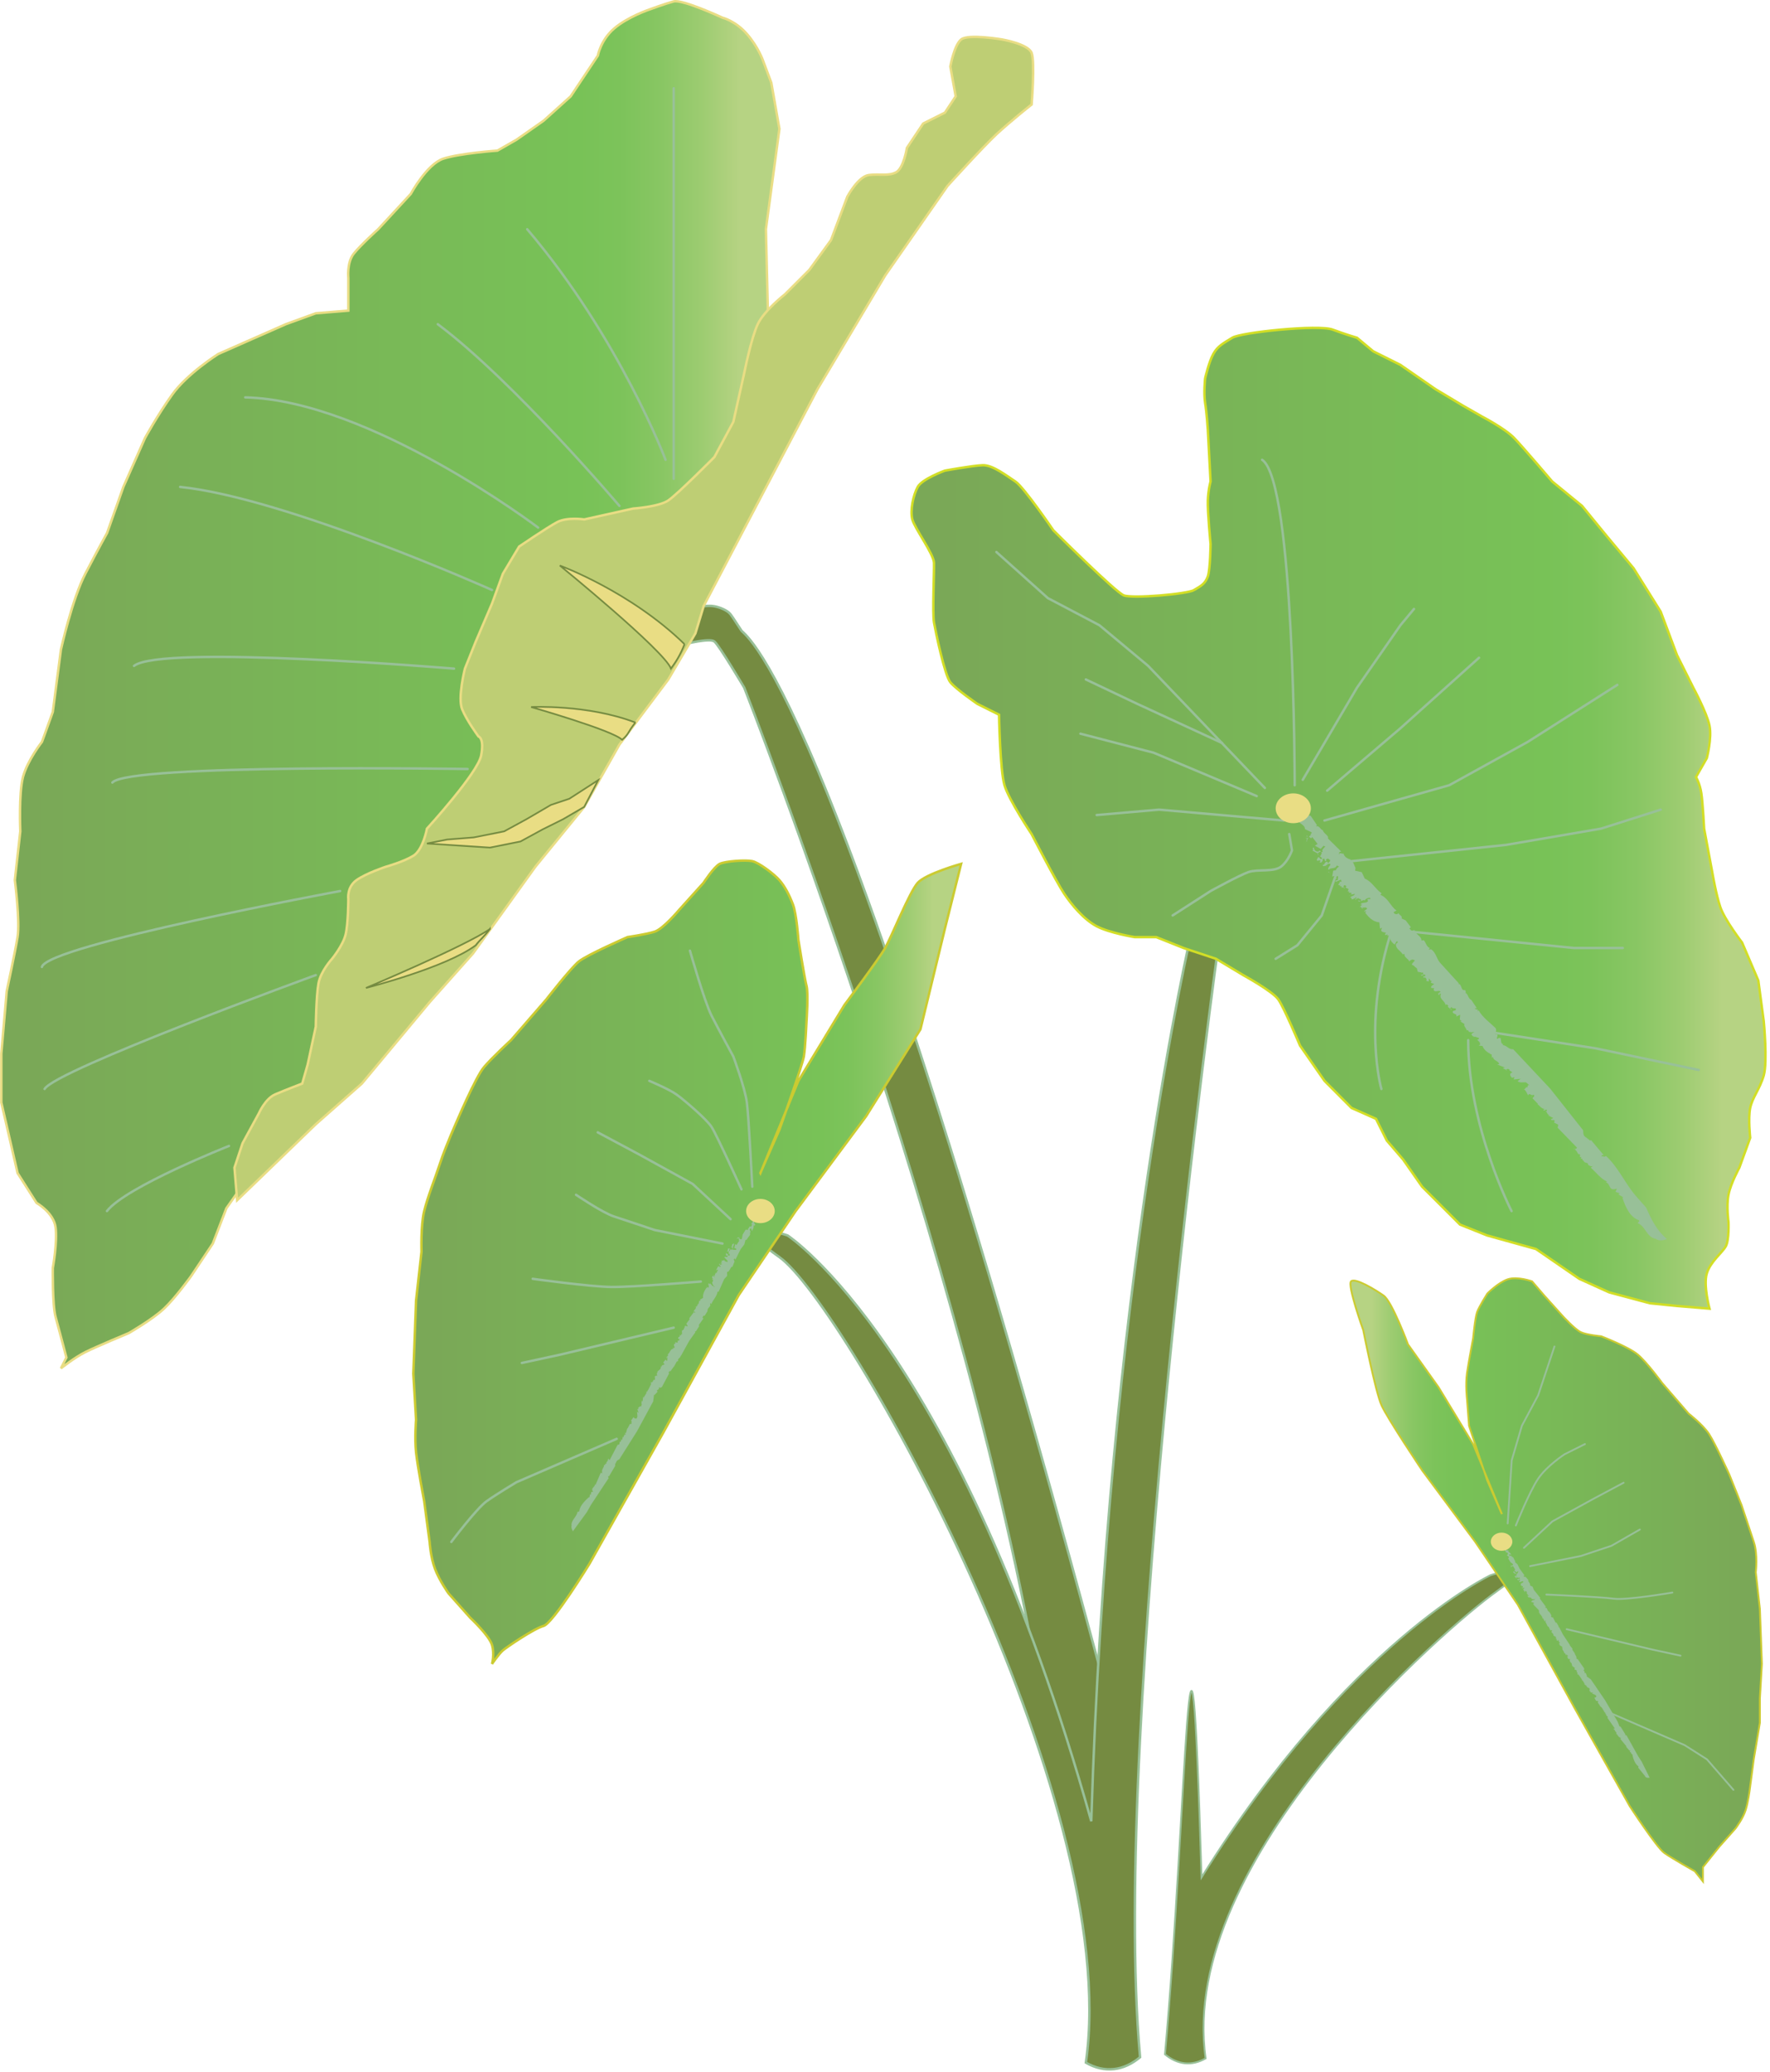 
        <svg xmlns:rdf="http://www.w3.org/1999/02/22-rdf-syntax-ns#" xmlns="http://www.w3.org/2000/svg" xmlns:cc="http://creativecommons.org/ns#" xmlns:xlink="http://www.w3.org/1999/xlink" xmlns:dc="http://purl.org/dc/elements/1.1/" x="0px" y="0px" width="428" height="501" viewBox="0 0 428 501" xml:space="preserve">
            <title>Taro</title>
            <desc xmlns:ian_image_library="https://ian.umces.edu/media-library/">
                <ian_image_library:title>Taro</ian_image_library:title>
                <ian_image_library:descr>Illustration of taro</ian_image_library:descr>
                <ian_image_library:scene>
                    <ian_image_library:contains>agriculture, agricultural, industry, farming, production, landuse, cultivation, taro, dasheen, arrowroot, cocoyam, edible, food, root, vegetable, corm, plant, vascular, Magnoliophyta, angiosperm, flowering, Liliopsida, monocot, Arecidae, Alocasia</ian_image_library:contains>
                    <ian_image_library:when>2009-11-23</ian_image_library:when>
                </ian_image_library:scene>
            </desc>
            
 <defs></defs>
 <path stroke="#98C098" stroke-width=".443" stroke-linecap="round" d="m361.85 384.78c-11.786 8.36-77.194 64.668-70.322 112.86-3.441 1.965-6.872 1.478-9.827-.984 5.411-59.998 5.898-139.17 8.842-42.785 35.421-56.806 69.836-73.028 69.836-73.028s13.28-4.42 1.47 3.93z" fill="#758B41"/>
 <linearGradient id="ian_symbols_d2d7103ee3da9eb4f542c8f78eb05083" y2="381.95" gradientUnits="userSpaceOnUse" x2="60.037" gradientTransform="matrix(-1 0 0 1 386.58 0)" y1="381.95" x1="-39.456">
  <stop stop-color="#7AA857" offset=".039"/>
  <stop stop-color="#78C257" offset=".742"/>
  <stop stop-color="#7CC35A" offset=".794"/>
  <stop stop-color="#88C663" offset=".847"/>
  <stop stop-color="#9DCC71" offset=".901"/>
  <stop stop-color="#B6D383" offset=".949"/>
 </linearGradient>
 <path stroke="#CBCB31" stroke-width=".443" stroke-linecap="round" d="m363.1 365.85l-6.894-16.721-8.365-13.771-7.37-10.329s-3.842-10.356-5.898-11.808c-2.056-1.449-6.926-4.404-7.878-3.436-.941.974 2.954 11.807 2.954 11.807s2.943 14.94 4.427 18.192c1.472 3.247 9.837 15.735 9.837 15.735l12.781 17.213 10.335 15.243 13.776 25.085 13.278 23.604s6.482 9.978 8.355 11.309c1.872 1.331 7.381 4.427 7.381 4.427l1.958 2.462v-3.447l3.939-4.918 3.929-4.427s1.829-2.402 2.456-4.426c.628-2.019.996-4.919.996-4.919l.974-7.375 1.483-8.848v-5.903l.486-8.354-.486-13.278-.996-8.848s.53-4.372-.487-7.386c-1.006-3.009-2.943-8.848-2.943-8.848l-2.954-7.381s-3.42-7.548-4.925-9.837c-1.504-2.283-4.924-4.913-4.924-4.913l-6.385-7.381s-3.69-5.032-5.898-6.883c-2.196-1.856-8.853-4.427-8.853-4.427s-3.474-.313-4.913-.984c-1.45-.671-4.426-3.939-4.426-3.939l-4.427-4.919-2.954-3.436s-3.571-1.282-5.898-.492c-2.326.79-4.924 3.441-4.924 3.441s-1.938 3.057-2.457 4.426-.984 6.401-.984 6.401-1.05 5.514-1.472 8.354c-.422 2.836 0 6.386 0 6.386l.487 6.401 4.426 13.278 3.42 7.88z" fill="url(#ian_symbols_d2d7103ee3da9eb4f542c8f78eb05083)"/>
 <path d="m364 373.64l-.151-.093.15.09z" fill="#98C098"/>
 <path d="m397.82 429.44l-1.688-2.089.087-.297c-.801-.477-1.256-1.731-1.494-2.771h.098l-.487-.444.152-.07-.412-.275.142-.293h-.228l-.812-.936.119-.049-1.537-1.872.238-.136-.509-.26-.39-.497h.054l-.346-.293.086-.184-.216-.368-.055.038-.162-.313.032-.027-.39-.336.379-.075-1.785-2.57.064-.298-.4-.324.055-.179-.347-.276.238-.043-.509-.422h.162l-.4-.477.162-.021-.367-.217.162-.032-.703-.671.064-.017-.52-.735.098-.362-.53-.065-.39-.736.357-.107.064-.233.141.049-.324-.395-.812-.33.313-.168-.682-.108.032-.222h-.206l-.086-.524.162-.027-.281-.292.021-.022-.357-.07.13.038-.443-.335.206-.017-.747-.53.217.043-.553-.936-.119.103-.032-.319-.205-.194.097.026-.735-1.012-.379-.146.151-.065-.043-.33c-.281-.054.53.541.249.406l-.185-.249-.303-.433.173-.108-.249-.174-.13-.075-.216-.027-.011-.405.194-.07-.411-.076.065-.07-.4-.222-.185-.715-.411-.395.151.032-.184-.211.064-.503-.4.081-.292-.649.26-.027-.379-.46-.194.195-.087-.368-.292-.157c-.032-.476-.66-.828-.4-1.293l-.217-.087.108.151h-.141l.194-.26-.66-.405.055-.173-.26-.082.281-.352-.313-.216.107-.26-.216-.055.075.017-.13-.217-.032.33-.271-.146-.032-.352-.228-.055.076-.168.075.141-.032-.26-.313-.043h.227l-.043-.232-.13.087.054-.065-.422-.206-.054-.356.011.011-.271-.303.032-.017-.26-.222.217-.444-.455.038-.433-.898-.184-.021-.617-1.244.228-.13-.185-.108-.162.266-.4-.779-.162.043-.021-.396-.13.055.075-.162-.26-.114.098-.108-.454-.395.097-.228-.216.044-.033-.677-1.353-1.396.108-.037-.205-.108.303-.179-.444-.276-.021.13-.281-.254.303-.146-.173-.075.758-.2-.098-.104.292-.156-.509.146-.66-.135.271.064-.249-.362-.325.113.119-.222-.292.104-.303-.238.465-.314-.563.13.26-.194c.032-.184-.477-.119-.185-.357l-.194.065.098-.266-.174-.352-.303-.07.054.33-.281-.26.087-.07-.249-.13.141-.113-.184.037.054-.395.206.081-.055-.238-.486.104-.087-.174.249.044.064-.385-.367.092.097-.227h-.303l.119-.59.324.026-.064-.103.324-.2-.216-.173-.812.249c-.249-.238.573-.59-.044-.634l-.151.211-.368-.232.487-.211.054.184.174-.341-.325-.135-.075.184-.314-.297-.151.335-.162-.13.119-.027-.368-.232.141-.254.411.2-.292-.347.13.092c-.032-.075.325-.368-.054-.46l-.228.092-.487-.422.174-.26.443.515.379.13.271-.498-.173-.098-.271.249-.563-.487.271-.113-.498-.871-.378-.017-.238.4.151-.135-.184-.292.563-.217.032-.254-.617-.477-.552-.903.26-.385-.205-.038h.054l-.465-.384.281-.07-.13-.092.216-.103-.303-.434-.098.185-.433-.677.141-.076-.173-.107-.011-.249.584.189-.335.13.26.303-.163-.119.423-.017-.087-.13.324.276-.173.13.39.238.433.541-.584-.103.086.341.585.043-.119.098.443.238.541 1.055-.13.081.66.59.477.99 1.233 1.71-.249.006.044.232.443.054.692.807-.119.092.52.882-.043.292.639.314.281.752 1.569 1.964-.119.141 1.504 2.035-.281.103.477.222.271.639.4.314.509.897-.044-.097-.151.156c.151.087.238.541.455.217l.692 1.342h.217l.563.99-.119.141.217.006.865 1.693 1.721 2.598-.064.026.66.828-.011.292.638.937-.097-.065.53 1.018-.174-.043.206.411.141-.07 1.591 2.294c.173.677-.477.341.021.66h.065l.064.498.271-.049.271.779-.108.038 1.028.709 3.452 5.064 3.052 5.2.39.979-.086.037.433.223 1.169 1.888-.195.076.217.054-.043.055.249-.038 2.824 5.064.866 1.337 1.904 3.831c-.04.04-.67.20-1.12-.25z" fill="#98C098"/>
 <path d="m364.18 373.88l-.26.254.26-.25z" fill="#98C098"/>
 <polygon points="365.47 378.41 365.46 378.51 365.33 378.41" fill="#98C098"/>
 <path d="m366.01 379.44l-.379-.249.38.25z" fill="#98C098"/>
 <path d="m366.19 380.6l-.141.016.14-.02z" fill="#98C098"/>
 <path d="m366.44 380.53l-.011.211.01-.21z" fill="#98C098"/>
 <path d="m367.39 382.7l.107.211-.11-.21z" fill="#98C098"/>
 <polygon points="368.11 383.55 368.15 383.62 368 383.64" fill="#98C098"/>
 <polygon points="378.8 400.28 378.69 400.2 378.8 400.17" fill="#98C098"/>
 <path d="m383.33 407.72l-.054.146.05-.15z" fill="#98C098"/>
 <polygon points="386.22 411.44 386.21 411.42 386.41 411.31" fill="#98C098"/>
 <path d="m360.49 372.73c0 1.212 1.169 2.196 2.598 2.196 1.45 0 2.608-.984 2.608-2.196s-1.158-2.202-2.608-2.202c-1.43 0-2.6.99-2.6 2.2z" fill="#E9DD84"/>
 <polyline stroke="#98C098" stroke-width=".443" stroke-linecap="round" points="364.57 368.31 365.54 353.07 368 344.7 371.94 337.33 375.88 325.53" fill="none"/>
 <path stroke="#98C098" stroke-width=".443" stroke-linecap="round" d="m366.54 368.8s3.279-8.171 5.4-11.31c2.121-3.144 6.406-5.914 6.406-5.914l4.903-2.451" fill="none"/>
 <polyline stroke="#98C098" stroke-width=".443" stroke-linecap="round" points="368.5 374.2 375.38 367.81 385.23 362.4 392.6 358.47" fill="none"/>
 <polyline stroke="#98C098" stroke-width=".443" stroke-linecap="round" points="369.98 378.63 382.27 376.18 389.65 373.72 396.53 369.78" fill="none"/>
 <path stroke="#98C098" stroke-width=".443" stroke-linecap="round" d="m373.92 385.51s13.203.542 16.223.99c3.008.455 14.253-1.477 14.253-1.477" fill="none"/>
 <polyline stroke="#98C098" stroke-width=".443" stroke-linecap="round" points="378.83 393.88 399.48 398.79 406.36 400.28" fill="none"/>
 <polyline stroke="#98C098" stroke-width=".443" stroke-linecap="round" points="389.16 414.04 407.36 421.91 412.76 425.35 419.16 432.72" fill="none"/>
 <linearGradient id="ian_symbols_c6f69c5b6f1313545d644e56310bee0f" y2="165.55" gradientUnits="userSpaceOnUse" x2="188.47" y1="165.55" x1=".295">
  <stop stop-color="#7AA857" offset=".039"/>
  <stop stop-color="#78C257" offset=".742"/>
  <stop stop-color="#7CC35A" offset=".794"/>
  <stop stop-color="#88C663" offset=".847"/>
  <stop stop-color="#9DCC71" offset=".901"/>
  <stop stop-color="#B6D383" offset=".949"/>
 </linearGradient>
 <path stroke="#E9DD84" stroke-width=".59" stroke-linecap="round" d="m185.85 82.304l-.649-26.882 3.268-24.264-1.959-11.146-1.969-5.254s-1.136-3.349-3.929-6.542c-2.792-3.198-5.909-3.939-5.909-3.939s-9.675-4.491-11.796-3.934c-2.11.563-5.9 1.964-5.9 1.964s-5.249 1.775-8.517 4.594c-3.268 2.819-3.928 6.553-3.928 6.553l-6.569 9.837-6.558 5.904-6.558 4.588-4.589 2.625s-9.145.655-13.116 1.964c-3.961 1.315-7.857 8.522-7.857 8.522l-7.878 8.528s-4.167 3.744-5.898 5.903c-1.721 2.159-1.31 5.893-1.31 5.893v7.878l-7.868.644-7.218 2.625-16.371 7.218s-7.521 4.746-11.147 9.832-6.569 10.497-6.569 10.497l-5.227 11.807-3.939 11.136s-2.035 3.652-5.249 9.832-5.909 18.365-5.909 18.365l-1.97 15.075-2.608 7.213s-3.539 4.508-4.6 8.522c-1.05 4.01-.649 13.127-.649 13.127l-1.32 11.796s1.288 9.957.66 13.766c-.627 3.809-2.629 13.116-2.629 13.116l-1.299 15.086v11.796l1.97 8.533 1.958 8.517 4.589 7.219s4.112 2.321 4.6 5.893c.476 3.571-.671 9.843-.671 9.843s-.108 9.025.671 11.807c.768 2.781 2.619 9.827 2.619 9.827l-1.32 2.624s3.247-2.598 5.909-3.929 10.486-4.588 10.486-4.588 5.768-3.317 8.517-5.909c2.76-2.587 6.558-7.868 6.558-7.868l5.249-7.867 3.279-8.528 12.467-17.699 52.455-66.886 40.659-64.911 26.882-41.308-1.32-19.026z" fill="url(#ian_symbols_c6f69c5b6f1313545d644e56310bee0f)"/>
 <path stroke="#98C098" stroke-width=".59" stroke-linecap="round" d="m165.53 155.74s6.061-1.558 7.208-.66c1.147.904 7.218 11.158 7.218 11.158s59.663 152.12 74.088 259.66c2.034.677 4.404 20.671 7.771 22.311 3.149 1.531 7.164-15.352 12.564-13.133-70.82-269.49-94.239-281.39-95.083-282.6-.844-1.223-1.872-2.938-2.629-3.939-.747-1.001-2.706-1.748-3.929-1.964-1.223-.222-2.619 0-2.619 0l-4.59 9.16z" fill="#758B41"/>
 <line y2="21.333" x1="162.91" x2="162.91" stroke="#98C098" stroke-linecap="round" y1="115.76" stroke-width=".59" fill="none"/>
 <path stroke="#98C098" stroke-width=".59" stroke-linecap="round" d="m160.94 111.16s-11.147-29.507-33.452-55.739" fill="none"/>
 <path stroke="#98C098" stroke-width=".59" stroke-linecap="round" d="m149.78 122.31s-25.562-30.167-43.917-43.932" fill="none"/>
 <path stroke="#98C098" stroke-width=".59" stroke-linecap="round" d="m130.12 127.55s-40.659-30.811-70.82-31.476" fill="none"/>
 <path stroke="#98C098" stroke-width=".59" stroke-linecap="round" d="m118.97 142.64s-49.836-22.293-75.409-24.918" fill="none"/>
 <path stroke="#98C098" stroke-width=".59" stroke-linecap="round" d="m109.79 161.65s-70.82-5.909-77.378-.666" fill="none"/>
 <path stroke="#98C098" stroke-width=".59" stroke-linecap="round" d="m113.07 185.92s-81.967-1.32-85.895 3.268" fill="none"/>
 <path stroke="#98C098" stroke-width=".59" stroke-linecap="round" d="m82.251 215.42s-70.82 13.111-72.119 18.354" fill="none"/>
 <path stroke="#98C098" stroke-width=".59" stroke-linecap="round" d="m76.353 235.74s-62.953 22.943-65.571 27.537" fill="none"/>
 <path stroke="#98C098" stroke-width=".59" stroke-linecap="round" d="m55.369 277.05s-24.923 9.842-29.501 15.735" fill="none"/>
 <path stroke="#E9DD84" stroke-width=".59" stroke-linecap="round" d="m170.12 146.57l27.543-52.46 16.396-27.537 15.075-21.639s8.517-9.394 11.807-12.462c3.29-3.063 8.517-7.208 8.517-7.208s.834-10.27 0-12.467c-.822-2.192-7.207-3.269-7.207-3.269s-8.128-1.369-9.826 0c-1.71 1.369-2.63 6.558-2.63 6.558l1.298 7.208-2.607 3.939-5.249 2.625-3.939 5.893s-.779 4.93-2.619 5.903c-1.828.974-3.938.33-6.558.655-2.619.319-5.238 5.249-5.238 5.249l-3.939 10.487-5.248 7.213-5.898 5.904s-4.989 3.874-6.569 7.208c-1.58 3.333-3.269 11.807-3.269 11.807l-2.63 11.807-4.588 8.522s-8.863 8.934-11.147 10.487c-2.272 1.547-8.517 1.964-8.517 1.964l-11.807 2.625s-4.134-.633-6.558.66-9.177 5.893-9.177 5.893l-3.929 6.558-2.629 7.219-3.929 9.177-2.63 6.559s-1.796 7.078-.66 9.843c1.137 2.765 3.939 6.553 3.939 6.553s1.461.341.649 4.594c-.801 4.248-13.106 17.7-13.106 17.7s-.941 5.113-3.279 6.553c-2.337 1.445-6.569 2.63-6.569 2.63s-4.805 1.569-7.197 3.273c-2.381 1.71-1.97 4.583-1.97 4.583s-.011 5.849-.649 8.539c-.649 2.689-3.29 5.893-3.29 5.893s-2.716 2.965-3.268 5.903c-.552 2.938-.66 10.498-.66 10.498l-1.97 9.183-1.31 4.578s-4.156 1.58-6.558 2.619c-2.392 1.039-3.939 4.6-3.939 4.6l-3.928 7.208-1.959 5.904.649 7.867 19.015-18.365 11.146-9.832 16.385-19.674 10.498-11.796 15.086-20.979 11.796-14.437 8.517-15.076 11.807-15.735 6.559-11.146 1.98-6.52z" fill="#BECE74"/>
 <path stroke="#758B41" stroke-width=".393" stroke-linecap="round" d="m165.53 155.74c-13.116-12.786-30.161-19.02-30.161-19.02s25.161 20.492 26.882 24.918c1.23-1.72 2.21-3.2 3.28-5.9z" fill="#E9DD84"/>
 <path stroke="#758B41" stroke-width=".398" stroke-linecap="round" d="m153.64 174.68c-11.525-4.432-25.205-3.745-25.205-3.745s19.761 5.639 22.001 7.922c1.73-1.48 1.24-1.72 3.2-4.18z" fill="#E9DD84"/>
 <polygon stroke="#758B41" stroke-width=".398" stroke-linecap="round" points="144.66 188.59 137.66 193.11 133.23 194.59 127.32 198.04 121.91 200.99 114.54 202.46 108.16 202.96 103.24 203.93 118.47 204.92 125.85 203.44 131.26 200.49 136.18 198.04 141.26 195.08" fill="#E9DD84"/>
 <path stroke="#758B41" stroke-width=".398" stroke-linecap="round" d="m118.47 224.59c-5.887 4.112-29.988 14.264-29.988 14.264s19.339-4.919 26.558-10.324c.98-1.32 1.97-1.98 3.43-3.94z" fill="#E9DD84"/>
 <path stroke="#98C098" stroke-width=".59" stroke-linecap="round" d="m188.47 303.93c15.735 11.146 83.276 130.48 74.1 194.74 4.588 2.624 9.177 1.97 13.105-1.314-7.208-79.998 19.025-269.49 19.025-269.49l-6.559-2.625s-20.324 86.55-24.263 215.07c-32.12-114.75-73.439-141.63-73.439-141.63s-17.7-5.9-1.97 5.25z" fill="#758B41"/>
 <linearGradient id="ian_symbols_507c4204488f9944e13a582c109b1c01" y2="197.83" gradientUnits="userSpaceOnUse" x2="426.92" y1="197.83" x1="220.42">
  <stop stop-color="#7AA857" offset=".039"/>
  <stop stop-color="#78C257" offset=".742"/>
  <stop stop-color="#7CC35A" offset=".794"/>
  <stop stop-color="#88C663" offset=".847"/>
  <stop stop-color="#9DCC71" offset=".901"/>
  <stop stop-color="#B6D383" offset=".949"/>
 </linearGradient>
 <path stroke="#D2DE26" stroke-width=".59" stroke-linecap="round" d="m288.79 142.64c-1.721.99-14.967 2.121-17.045 1.299-2.078-.812-17.045-15.735-17.045-15.735s-7.132-10.465-9.177-11.796c-2.046-1.331-5.433-4.015-7.879-3.939-2.445.076-9.177 1.315-9.177 1.315s-5.498 2.007-6.559 3.939c-1.061 1.926-1.883 5.682-1.299 7.857.574 2.175 5.173 8.354 5.238 10.503.064 2.148-.4 12.175 0 14.426.4 2.246 2.575 12.732 3.939 14.42 1.363 1.694 6.558 5.254 6.558 5.254l5.228 2.608s.238 13.419 1.32 17.056c1.093 3.636 6.558 11.807 6.558 11.807s6.028 11.661 7.879 14.415 4.74 6.223 7.856 7.868c3.128 1.645 9.188 2.63 9.188 2.63h5.238l6.568 2.625 7.857 2.613 6.558 3.939s7.11 3.885 8.528 5.903c1.406 2.019 5.237 11.147 5.237 11.147l5.92 8.522 6.537 6.553 5.908 2.625 2.619 5.254 3.939 4.583 4.589 6.563 3.939 3.929 5.237 5.243 6.559 2.625 11.807 3.278 10.486 7.213 7.219 3.269 9.837 2.63 6.559.66 7.856.649s-1.525-5.671-.648-8.528c.865-2.856 3.744-5.01 4.588-6.553.845-1.542.649-5.897.649-5.897s-.53-3.782 0-6.553 2.63-6.563 2.63-6.563l2.619-7.208s-.52-4.648 0-7.218c.53-2.57 2.305-4.535 3.279-7.857.952-3.328 0-13.133 0-13.133l-1.31-9.821-3.929-9.183s-4.21-5.487-5.249-8.528c-1.05-3.041-1.97-8.522-1.97-8.522l-1.958-10.492s-.314-6.136-.671-8.522c-.347-2.386-1.299-3.939-1.299-3.939l2.619-4.578s1.276-4.832.648-7.878c-.627-3.046-3.928-9.183-3.928-9.183l-3.929-7.857-3.939-10.498-6.558-10.492-6.559-7.868-5.898-7.208-7.218-5.903s-6.959-8.182-9.178-10.492c-2.229-2.316-7.856-5.243-7.856-5.243l-4.6-2.63-6.558-3.934-8.528-5.898-6.559-3.274-3.928-3.279s-2.489-.708-5.898-1.975-22.142.654-24.263 1.975c-2.122 1.32-3.518 1.975-4.589 3.929-1.082 1.953-1.98 5.903-1.98 5.903s-.379 3.588 0 5.903c.39 2.316.66 6.559.66 6.559l.66 12.456s-.552 1.894-.66 4.589c-.098 2.7.66 10.497.66 10.497s-.055 6.115-.66 7.857c-.63 1.73-1.57 2.28-3.3 3.28z" fill="url(#ian_symbols_507c4204488f9944e13a582c109b1c01)"/>
 <path stroke="#98C098" stroke-width=".59" stroke-linecap="round" d="m305.19 111.16c7.879 5.243 7.879 78.682 7.879 78.682" fill="none"/>
 <path d="m312.12 192.05c-.434-.309-.206.536-.39-.119l.39.12z" fill="#98C098"/>
 <path d="m400.39 299.5c-2.208-.33-2.435-2.981-4.34-3.782-.184-.13.671-.476.217-.735-2.034-.623-3.269-3.209-3.95-5.449l.26-.038-1.233-.735.346-.238-1.05-.396.347-.773-.573.146c-1.407.271-.996-1.347-2.1-1.666l.303-.168c-1.559-.677-2.651-2.229-3.961-3.371l.596-.438c-.487.292-.92-.026-1.299-.313.313-.514-.898-.266-.996-.882l.119-.033c-.703.071-.098-.682-.854-.46l.184-.481c-.735.379-.043-.714-.552-.692l-.13.108-.422-.622.054-.087c-.595-.373-.486-.963-.963-.547.249-.508.595.347.931-.4l-4.675-4.805.151-.72-.996-.514.108-.433c-.064-.455-.812.103-.877-.411l.585-.26-1.288-.649.39-.108c-.747-.032-.487-.763-1.028-.866l.39-.108c-.098-.812-.714.33-.898-.292l.39-.179c-.865 0-1.266-.828-1.785-1.12l.13-.07-1.331-1.358c-.033-.276.735-.498.227-.904-.552.481-.92-.644-1.32.168-.26-.498-.595-1.331-1.017-1.45.368.005.52-.774.854-.46l.119-.552.368.011-.844-.709c-.617-.038-1.505.195-2.003-.276l.736-.568-1.678.168c-.173-.146.411-.406.055-.536l-.509.13c.011-.13-.726-.617-.249-1.147l.4-.173-.758-.487.076-.065c-.087-.287-.747-.444-.866.054l.304.016-1.115-.503.509-.184-1.894-.752c-.271.211.627-.211.552-.027-.151-.92-1.58-.855-1.472-1.818l-.271.292-.119-.704c.205-.206-.271-.184-.509-.325h.238c-.422-.108-1.688-.952-1.895-1.861l-.974-.113.4-.228-.173-.736c-.682.027 1.374.92.692.763.194-.357-1.05-.135-.498-.438l-.801-.812c.011.13.682-.157.455-.374l-.66-.233-.325-.097c-.346.265-.26-.417-.509.054.238-.276-.682-.476-.086-.893l.497-.303-1.027.103.141-.232c-.693.536-.304-.482-1.007-.271-.075-.574-.779-.996-.509-1.515l-1.039-.655.379-.016-.476-.379.097-1.185-.974.433c.443-.817-1.114-.471-.779-1.314l.639-.217c.443-.817-.931-.13-.974-.828l-.466.557c.184-.476-.844-.373-.249-.785-.313.017-.238-.671-.735-.178-.13-1.083-1.699-1.494-1.094-2.733l-.52-.076.249.298-.335.07c-.065-.319-.163-.525.465-.688-.075-.763-1.342.249-1.645-.541l.108-.433-.671-.027c-.249-.476.313-.655.692-.974l-.812-.313.26-.644c-.185.471-.379 0-.553-.016l.174.016-.336-.422-.043.757-.682-.168c.411-.254-.011-.568-.13-.773l-.541-.016.162-.412.205.276c.033-.249.379-.508-.086-.579-.347-.049-.692.66-.769.081l.53-.108-.108-.525-.346.265.13-.173-1.028-.2-.195-.79.055.016-.704-.552.076-.043-.66-.352c.011-.503 1.19-1.147.487-1.125-.249-.287-.996.054-1.115.346-.205-.725-1.255-.882-1.147-1.802l-.454.059c-.509-.893-1.764-1.325-1.612-2.5l.53-.422c-.455.065.13-.487-.433-.13l-.4.698c-.553-.33-1.137-1.044-1.072-1.531l-.389.195c.52-.368.303-.774-.076-.893l-.324.211.162-.422c-.185-.016-.715.406-.639-.092l.249-.341c-.477-.065-1.19-.108-1.19-.611l.238-.59-.52.238-.152-1.531c-1.623-.114-2.684-1.331-3.452-2.381l.249-.152c-.011-.443-.498.173-.498-.141l.726-.59c-.087-.579-.79-.173-1.104-.346-.325.2.346.054-.055.314-.141.032-.216-.725-.703-.422l.703-.525-.411-.064c.281-.709 1.461-.103 1.851-.925l-.249-.157c.281-.59.996.146.704-.536-.423-.054-1.213.271-1.245.644-.52-.395-1.244.644-1.634.076.141-.352.411.374.692-.021.141-.552-.617-.335-.671-.66l-.79.449c-.021-.449.552-.173.292-.595l-.714.406c-.692.346-.174-.525-.79-.357.303-.46 1.266-.39 1.114-.969-.324.39-.952-.081-1.342.617l.606-.606c.043-.433-1.19.027-.477-.698l-.465.249.205-.66c-.173-.211-1.093-.222-.476-.698-.119-.021-.487-.503-.747.017-.011.508.573.092.151.714.292-.584-.411-.362-.703-.411l.205-.222-.605-.152.303-.33-.433.184c-.53-.26.541-.606.108-.92l.519.07-.151-.53-1.201.525c-.324-.103.281-.406-.238-.352l.639-.027.119-.937c-.271-.092-.984-.011-.92.438l.228-.595-.747.211.238-1.412.801-.146-.162-.206c.649-.098.228-.412.801-.639l-.563-.276c-.4 1.006-1.396.368-1.959 1.044-.649-.406 1.342-1.699-.185-1.413-.107.238-.833.384-.346.579-.228-.417-.877.319-.941-.325.53.076.411-.882 1.18-.769l.141.395c.151-.357.703-.525.411-.882-.249-.167-.498-.449-.812-.119-.379.319.313.292-.185.476-.498-.319.033-.882-.801-.492.281.227-.064.622-.324.833l-.422-.184.303-.146c-.238-.66-.585.227-.92-.325l.313-.639c.53-.244.39.871 1.028.2l-.747-.606.325.108c-.065-.135.769-1.028-.151-1.028l-.585.357-1.212-.676c.573-.357-.422-.622.4-.698-.162.422.477 1.136 1.115.92.465-.693.26.465.974.07-.336-.428.281-.898.617-1.293l-.434-.13-.66.736-1.428-.779.66-.417-1.31-1.688c-.336.838-.628-.466-.942.184l-.541 1.044.347-.384c-.52.06.249-.79-.466-.568.617.33.823-.514 1.364-.806-.552-.146.368-.276.064-.628l-1.569-.73c.044-.866-1.038-1.277-1.428-1.71l.595-1.044c-.26-.297-.39.698-.509.054l.13-.054c-.227-.027-.292-1.104-1.169-.606l.683-.341-.325-.108.52-.368c.173-.601-.541-.525-.801-.801l-.184.476-1.158-1.304.346-.265-.443-.119c.39-.2.368-.644-.021-.568l1.45.07-.822.52c-.195.346.271.73.66.53l-.434-.184 1.05-.292-.227-.222.822.433-.4.384c.443-.324.801-.141.995.319-.271.666.866.444 1.094.985l-1.461.103.271.73 1.45-.238-.293.276c.411.195.877-.184 1.115.292l1.407 2.088-.282.271c.898-.244 1.05.784 1.667.931.26.92 1.504 1.228 1.255 2.002l3.215 3.166-.628.167c.52-.048-.141.357.108.52.151-.552.714-.092 1.114-.162.098.833 1.061 1.228 1.775 1.45l-.293.276c.985.016.964 1.017 1.375 1.705l-.087.682 1.591.346.747 1.564c1.808.763 2.489 2.495 4.059 3.533l-.282.395c1.884.714 2.544 2.955 3.896 3.771l-.703.395c.107.525.833.698 1.201.244.108.509 1.027.66.725 1.299l.985.46 1.353 1.764-.098-.2-.368.449c.379.119.617 1.093 1.147.227.195 1.093 1.775 1.445 1.797 2.646l.541-.108c.552.639.703 1.667 1.482 1.905l-.292.406.552-.119c1.244.741 1.385 2.473 2.272 3.344l4.491 4.929-.162.092c1.018.092.476 1.769 1.688 1.504-.022.249.346.552-.011.688.757.114.627 1.537 1.655 1.753l-.206-.092 1.364 2.024h-.433c-.065.492 1.136.092.541.822l.356-.254c.931 1.699 2.685 2.9 4.112 4.296.487 1.45-1.146 1.066.108 1.488l.174-.038c.476.168-.357 1.174.205 1.104.357-.46.368-.049.649-.26.271.898-.021 1.369.747 1.618l-.26.157c1.169.081 1.406 1.093 2.597 1.001l8.95 9.529 7.965 10.07c.044 1.288.108 1.331 1.071 1.991l-.237.146c.53-.363.541.573 1.093.26l3.063 3.625c-.217-.156-.714.076-.477.287l.52-.011-.107.157.627-.223c3.074 2.847 4.676 6.835 7.402 9.881l2.251 2.543c1.32 2.949 2.565 5.558 5.044 7.619 0 .01-1.54.76-2.68-.02z" fill="#98C098"/>
 <path d="m312.57 192.49l-.596.736.60-.74z" fill="#98C098"/>
 <polygon points="316.16 202.06 316.14 202.31 315.83 202.14" fill="#98C098"/>
 <path d="m317.6 204.1l-.985-.335.98.34z" fill="#98C098"/>
 <path d="m318.15 206.62l-.357.141.36-.14z" fill="#98C098"/>
 <path d="m318.76 206.34l-.011.492c.19-.16-.40-.24.01-.49z" fill="#98C098"/>
 <path d="m321.3 210.72l.271.411c.10-.23-.65-.21-.27-.41z" fill="#98C098"/>
 <polygon points="323.12 212.24 323.25 212.39 322.88 212.52" fill="#98C098"/>
 <polygon points="350.95 244.16 350.68 244.05 350.92 243.91" fill="#98C098"/>
 <path d="m362.77 258.44l-.108.368.11-.37z" fill="#98C098"/>
 <polygon points="370.24 265.26 370.18 265.2 370.66 264.85" fill="#98C098"/>
 <polyline stroke="#98C098" stroke-width=".59" stroke-linecap="round" points="310.44 198.37 280.26 195.74 265.19 197.05" fill="none"/>
 <path stroke="#98C098" stroke-width=".59" stroke-linecap="round" d="m311.75 201.65l.66 3.928s-.855 2.554-2.63 3.934c-1.775 1.375-5.671.568-7.857 1.31-2.186.747-9.188 4.594-9.188 4.594l-9.178 5.904" fill="none"/>
 <polyline stroke="#98C098" stroke-width=".59" stroke-linecap="round" points="323.55 210.04 319.61 221.32 313.71 228.53 308.47 231.8" fill="none"/>
 <polyline stroke="#98C098" stroke-width=".59" stroke-linecap="round" points="325.24 208.36 364.2 204.26 387.15 200.33 401.58 195.74" fill="none"/>
 <polyline stroke="#98C098" stroke-width=".59" stroke-linecap="round" points="320.27 198.37 350.43 189.84 369.44 179.35 391.08 165.58" fill="none"/>
 <polyline stroke="#98C098" stroke-width=".59" stroke-linecap="round" points="320.92 191.15 338.63 176.07 357.64 159.02" fill="none"/>
 <polyline stroke="#98C098" stroke-width=".59" stroke-linecap="round" points="315.02 188.52 328.14 166.24 338.63 151.16 341.91 147.23" fill="none"/>
 <polyline stroke="#98C098" stroke-width=".59" stroke-linecap="round" points="341.25 225.25 380.6 229.19 392.4 229.19" fill="none"/>
 <polyline stroke="#98C098" stroke-width=".59" stroke-linecap="round" points="360.27 249.51 385.84 253.45 410.75 258.68" fill="none"/>
 <path stroke="#98C098" stroke-width=".59" stroke-linecap="round" d="m355.02 251.48c0 20.984 10.486 41.308 10.486 41.308" fill="none"/>
 <path stroke="#98C098" stroke-width=".59" stroke-linecap="round" d="m336.56 224.75c-7.218 22.294-2.532 38.527-2.532 38.527" fill="none"/>
 <polyline stroke="#98C098" stroke-width=".59" stroke-linecap="round" points="305.85 190.5 277.64 160.99 265.85 151.16 253.38 144.6 240.94 133.46" fill="none"/>
 <polyline stroke="#98C098" stroke-width=".59" stroke-linecap="round" points="303.88 192.46 278.96 181.98 261.26 177.38" fill="none"/>
 <polyline stroke="#98C098" stroke-width=".59" stroke-linecap="round" points="295.51 179.63 275.03 170.18 262.57 164.27" fill="none"/>
 <linearGradient id="ian_symbols_0b777534d623cf1409b29aa4e38dec7f" y2="305.17" gradientUnits="userSpaceOnUse" x2="232.41" y1="305.17" x1="99.945">
  <stop stop-color="#7AA857" offset=".039"/>
  <stop stop-color="#78C257" offset=".742"/>
  <stop stop-color="#7CC35A" offset=".794"/>
  <stop stop-color="#88C663" offset=".847"/>
  <stop stop-color="#9DCC71" offset=".901"/>
  <stop stop-color="#B6D383" offset=".949"/>
 </linearGradient>
 <path stroke="#CBCB31" stroke-width=".59" stroke-linecap="round" d="m183.88 283.6l9.177-22.288 11.146-18.365s8.29-11.033 9.849-13.771c1.547-2.738 5.887-13.533 7.856-15.735 1.97-2.202 10.497-4.594 10.497-4.594l-3.938 15.741-5.898 24.263-13.116 20.979-17.056 22.953-13.766 20.33-18.354 33.435-17.716 31.477s-8.842 14.469-11.147 15.08c-2.294.617-8.896 5.119-9.816 5.903-.931.79-2.629 3.274-2.629 3.274s.671-2.316 0-4.595c-.671-2.277-5.249-6.553-5.249-6.553l-5.249-5.897s-2.186-3.047-3.269-5.903c-1.093-2.852-1.32-6.553-1.32-6.553l-1.31-9.832s-1.58-8.263-1.969-11.808c-.379-3.544 0-7.873 0-7.873l-.66-11.141.66-17.705 1.32-11.797s-.217-6.353.649-9.843 2.598-7.786 3.929-11.807 3.939-9.821 3.939-9.821 4.588-10.779 6.569-13.133c1.97-2.349 6.547-6.547 6.547-6.547l8.528-9.832s5.866-7.548 7.868-9.183 11.796-5.909 11.796-5.909 4.491-.644 6.547-1.304c2.067-.66 5.909-5.254 5.909-5.254l5.909-6.553s2.554-3.928 3.929-4.594c1.363-.66 6.277-.99 7.868-.649 1.602.341 5.271 3.106 6.558 4.588 1.299 1.488 2.392 3.566 3.279 5.904.888 2.343 1.31 8.522 1.31 8.522s1.493 9.383 1.97 11.146c.476 1.764 0 8.517 0 8.517s-.271 6.266-.649 8.539c-.39 2.278-5.909 17.705-5.909 17.705l-4.6 10.46z" fill="url(#ian_symbols_0b777534d623cf1409b29aa4e38dec7f)"/>
 <path d="m183.56 294.56l.021-.238-.02.24z" fill="#98C098"/>
 <path d="m138.2 368.77c-.098-1.276 1.266-2.056 1.45-3.273l.411-.065c.076-1.249 1.288-2.564 2.37-3.479l.054.124.228-.85.162.136.087-.671h.443l-.141-.276c-.325-.698.574-.871.606-1.542l.13.119 1.277-2.966.303.206v-.773l.335-.753.033.055.141-.579.281-.017c-.303-.303.357-.194.292-.476l-.076-.038.271-.39.054.011.173-.649.314.396 1.937-3.701.4-.104.151-.66.238-.054.108-.568.195.243.184-.85.108.185.325-.773.108.184c.411-.255-.26-.303.043-.552l.141.168.357-1.25.065.054.541-1.044.498-.114c-.313-.173.228-.649-.249-.665l.638-.909.347.346.303-.064.043.205.26-.633-.098-1.158.379.266-.292-.871.292-.103-.119-.249.552-.4.141.162.162-.53.054.027-.141-.46.021.173.13-.73.163.238.162-1.212.086.292.758-1.25-.184-.07.357-.238.108-.352.021.13.747-1.488-.065-.552.173.157.368-.266c-.098-.368-.325.952-.325.552l.173-.368.324-.638.249.156.043-.422.011-.189-.097-.271.465-.265.216.194-.184-.536.141.022c-.357-.238.217-.276.022-.606l.736-.649.206-.73.054.206.141-.352.627-.238-.346-.422.584-.742.206.293c.476.037-.043-.541.314-.736l-.347-.108.39-.33v-.443c.542-.336.563-1.282 1.277-1.256l-.022-.313-.108.211-.087-.157.412.076c.39-.228-.292-.66.086-1.028l.238-.043-.065-.368.595.136.054-.515.379-.016-.065-.314.011.108.184-.281-.4.157v-.406l.39-.26-.054-.303.238-.017-.119.173.281-.184-.13-.395.119.265.26-.179-.173-.13.098.027-.021-.617.389-.292v.038l.206-.514.033.026.108-.449c.249-.113.736.368.638 0l-.313-.524.801-1.066-.098-.227 1.115-1.488.292.184.011-.275-.412-.038.671-.952-.152-.168.455-.266-.151-.119.238-.021-.021-.362.206.054.173-.79.346-.026-.195-.233.779-.448c-.141-.909.368-1.78.822-2.451l.119.092v-.32l.4.249.043-.682-.163.038.13-.477.357.249-.022-.232.714.773.054-.184c.346.017.054.579.368.254l-.498-.514-.238-.86.108.368.26-.536-.335-.309.335.006-.292-.281.097-.515.639.368-.487-.59.401.185c.227-.076-.173-.634.303-.423l-.195-.194.379-.054c.086-.136-.021-.645.303-.434l-.108-.395-.346.271.13-.487.141.06.011-.384.206.092-.151-.189.498-.168.022.303.259-.222-.422-.514.151-.211.098.33.498-.162-.335-.385.335-.027-.206-.352.779-.222.163.396.097-.136.433.276.064-.379-.779-.796c.13-.454 1.05.309.714-.454l-.347-.043.054-.579.552.438-.195.179.52.006-.043-.466-.271.017.151-.547-.476.017.054-.266.108.125.065-.579.368.011c.184.232-.411.433.021.606l.216-.558-.011.211c.065-.076.628.162.52-.341l-.26-.222.206-.822c.26.216.271-.39.411.043l-.335.833c.422.076-.227.249.076.536l.758.016.011-.265-.465-.173.238-.964.292.244.725-1.12c-.476.026.162-.46-.216-.46l-.617-.033.249.093.238-.385.606.53.325-.119.184-1.027.725-1.196.617.064-.098-.265.054.064c-.021-.13.542-.443.173-.79l.249.293.021-.2.26.184.325-.633-.271.016.53-.946.184.13.011-.276.292-.157.141.813-.368-.325-.206.498.054-.276.282.487.086-.173-.13.546-.249-.119-.054.617-.368.828-.238-.763-.346.33.292.725-.173-.092-.011.682-.92 1.267-.173-.087-.292 1.131-.898 1.174-1.255 2.517-.151-.292-.26.184.206.558-.541 1.325-.173-.092-.725 1.163-.368.119.011.947-.714.79-1.353 3.068-.249-.055c-.13 1.19-1.223 2.1-1.483 3.025l-.303-.271.021.697-.584.715-.119.649-.757 1.169.097-.114-.281-.081c-.011.238-.498.606.022.671l-1.158 1.635.108.259-.812 1.272-.238-.055.119.271-1.472 2.057-2.013 3.636-.076-.06c.076.568-.866.688-.584 1.288l-.357.157-.714 1.331.032-.141-.898 1.239-.054-.238-.368.498.184.13-1.742 3.284c-.693.622-.693-.357-.758.422l.033.092-.552.379.217.281-.758.807-.108-.108-.206 1.656-3.896 7.186-4.285 6.796c-.66.336-.671.385-.909 1.061l-.098-.086-.011.649-1.515 2.554-.206-.184.076.275-.097-.021.184.287-4.253 6.434-1.05 1.845-3.366 4.61c.05-.06-.53-.71-.28-1.52z" fill="#98C098"/>
 <path d="m183.38 294.9l-.444-.135.44.14z" fill="#98C098"/>
 <polygon points="178.83 299.21 178.7 299.25 178.74 299.04" fill="#98C098"/>
 <path d="m177.94 300.48l.043-.606-.04.61z" fill="#98C098"/>
 <path d="m176.68 301.4l-.119-.157.12.16z" fill="#98C098"/>
 <path d="m176.91 301.66l-.26.119.26-.12z" fill="#98C098"/>
 <path d="m174.93 304.12l-.184.244.18-.24z" fill="#98C098"/>
 <polygon points="174.36 305.47 174.29 305.58 174.17 305.42" fill="#98C098"/>
 <polygon points="161.09 328.39 161.1 328.23 161.22 328.31" fill="#98C098"/>
 <path d="m155.06 338.3l-.206.038.21-.04z" fill="#98C098"/>
 <polygon points="152.42 344.03 152.44 343.98 152.68 344.15" fill="#98C098"/>
 <path d="m316.98 195.41c0 2.002-1.904 3.609-4.253 3.609-2.359 0-4.264-1.607-4.264-3.609 0-1.98 1.904-3.599 4.264-3.599 2.35 0 4.25 1.62 4.25 3.6z" fill="#E9DD84"/>
 <path d="m187.34 292.78c0 1.618-1.558 2.928-3.463 2.928s-3.463-1.31-3.463-2.928c0-1.612 1.559-2.927 3.463-2.927s3.46 1.32 3.46 2.93z" fill="#E9DD84"/>
 <path stroke="#98C098" stroke-width=".59" stroke-linecap="round" d="m181.91 286.89s-.844-16.73-1.31-20.34c-.465-3.604-3.279-11.136-3.279-11.136s-3.506-6.423-5.249-9.837c-1.742-3.42-5.238-15.741-5.238-15.741" fill="none"/>
 <path stroke="#98C098" stroke-width=".59" stroke-linecap="round" d="m179.29 287.54s-5.984-13.171-7.218-15.076c-1.234-1.91-6.677-6.569-8.517-7.873s-6.55-3.28-6.55-3.28" fill="none"/>
 <polyline stroke="#98C098" stroke-width=".59" stroke-linecap="round" points="176.66 294.75 167.49 286.23 154.37 279.01 144.54 273.76" fill="none"/>
 <path stroke="#98C098" stroke-width=".59" stroke-linecap="round" d="m174.7 300.65l-16.406-3.279s-7.013-2.364-9.816-3.273c-2.813-.909-9.188-5.243-9.188-5.243" fill="none"/>
 <path stroke="#98C098" stroke-width=".59" stroke-linecap="round" d="m169.46 309.83s-16.438 1.369-21.633 1.314c-5.195-.06-19.015-1.975-19.015-1.975" fill="none"/>
 <polyline stroke="#98C098" stroke-width=".59" stroke-linecap="round" points="162.9 320.98 135.36 327.53 126.19 329.51" fill="none"/>
 <path stroke="#98C098" stroke-width=".59" stroke-linecap="round" d="m149.12 347.86l-24.252 10.491s-4.816 2.885-7.208 4.595c-2.403 1.704-8.528 9.832-8.528 9.832" fill="none"/>
</svg>
